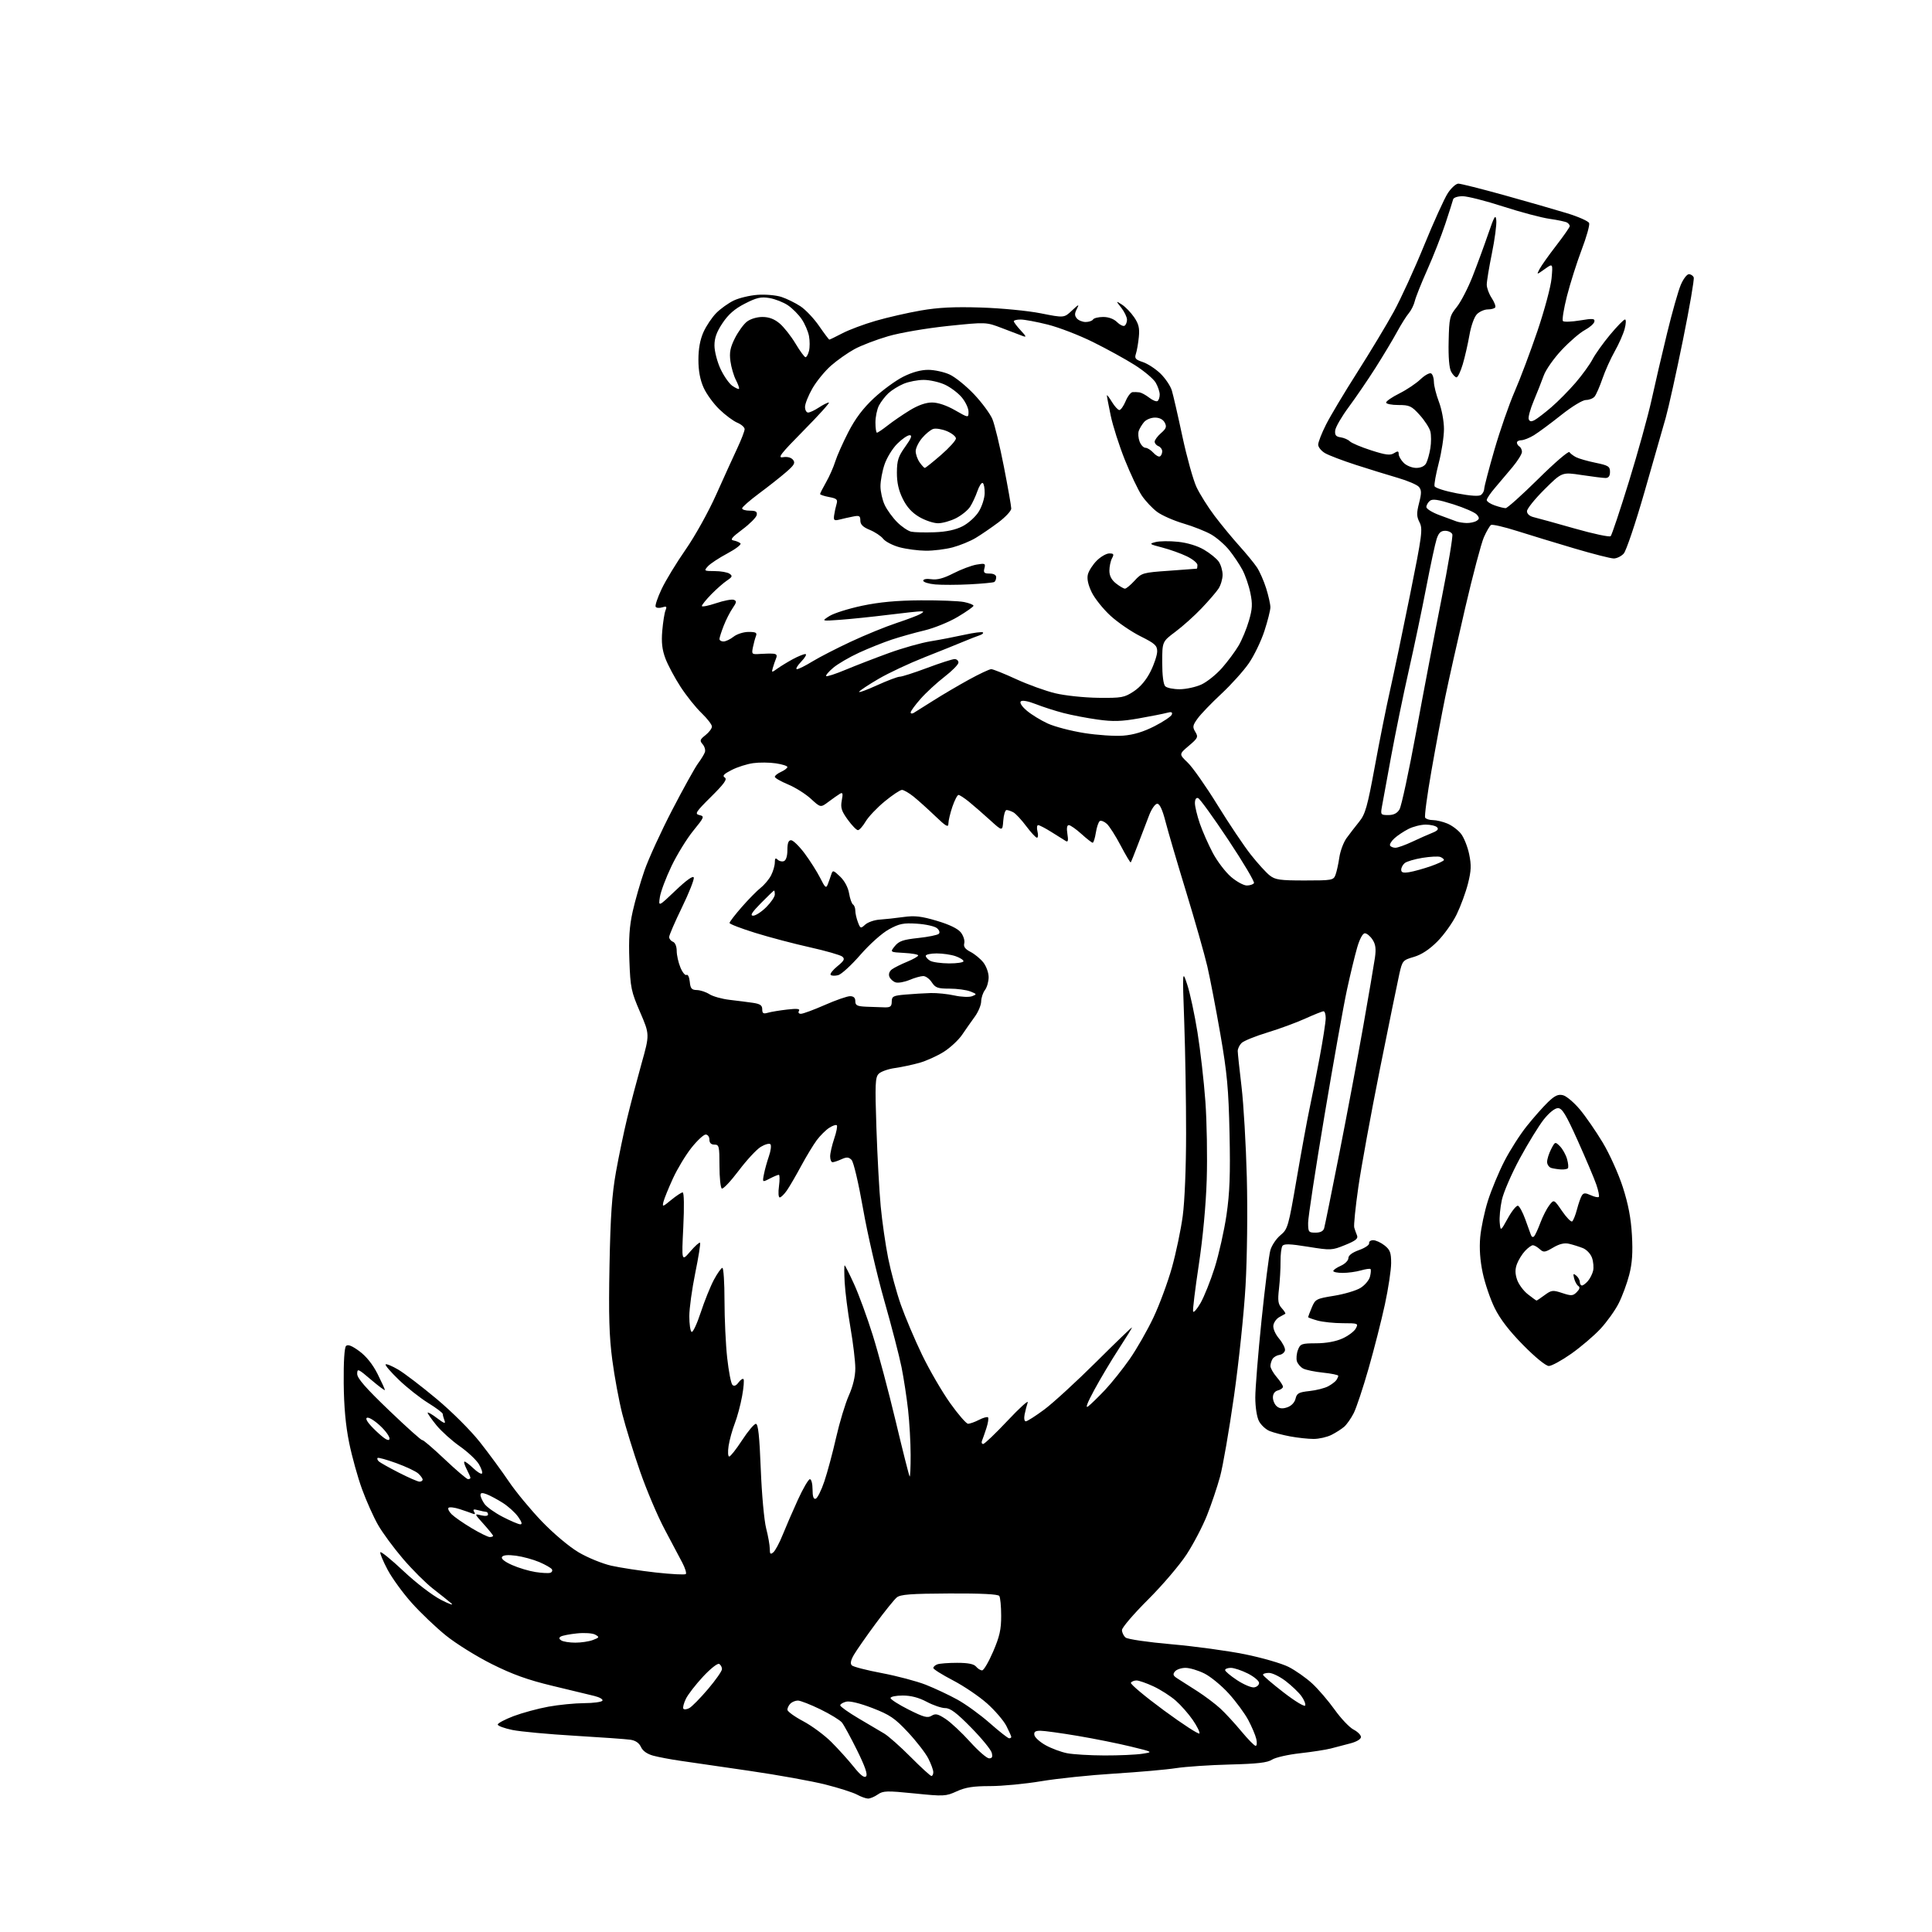 <?xml version="1.0" encoding="UTF-8" standalone="no"?>
<svg 
  version="1.1" 
  xmlns="http://www.w3.org/2000/svg" 
  xmlns:xlink="http://www.w3.org/1999/xlink" 
  xmlns:svg="http://www.w3.org/2000/svg"
  xmlns:rdf="http://www.w3.org/1999/02/22-rdf-syntax-ns#"
  xmlns:cc="http://creativecommons.org/ns#"
  xmlns:dc="http://purl.org/dc/elements/1.1/"
  viewBox="0 0 768 768"
  width="768"
  height="768"
>
<style>svg {background-color: white; }</style>"
<path stroke="none" fill="black" fill-rule="evenodd" d="M345.03,714.96C344.19,714.94 342.22,714.23 340.66,713.38C339.09,712.53 333.47,710.73 328.16,709.39C322.84,708.04 309.27,705.59 298.00,703.95C286.73,702.31 274.35,700.51 270.50,699.95C266.65,699.40 261.79,698.48 259.71,697.92C257.26,697.26 255.52,696.04 254.80,694.47C254.07,692.86 252.64,691.88 250.60,691.57C248.89,691.32 238.95,690.61 228.50,689.99C218.05,689.38 206.89,688.34 203.69,687.69C200.50,687.03 197.87,686.07 197.86,685.54C197.85,685.01 200.69,683.50 204.17,682.18C207.65,680.87 213.88,679.18 218.00,678.43C222.12,677.68 228.51,677.05 232.19,677.03C235.87,677.02 239.15,676.57 239.47,676.05C239.80,675.52 238.36,674.68 236.28,674.17C234.20,673.66 226.65,671.84 219.50,670.12C209.78,667.78 203.72,665.60 195.50,661.49C189.45,658.47 181.26,653.37 177.29,650.16C173.32,646.96 167.22,641.15 163.72,637.24C160.22,633.34 155.90,627.41 154.11,624.05C152.32,620.69 151.00,617.54 151.18,617.05C151.35,616.56 155.49,619.91 160.38,624.51C165.47,629.30 171.86,634.19 175.38,636.00C178.74,637.73 180.54,638.32 179.36,637.32C178.19,636.32 174.91,633.70 172.07,631.50C169.24,629.30 163.90,623.97 160.21,619.66C156.52,615.35 152.04,609.28 150.27,606.16C148.49,603.05 145.63,596.67 143.93,592.00C142.22,587.33 139.91,579.00 138.79,573.50C137.40,566.66 136.72,559.17 136.63,549.80C136.55,541.38 136.91,535.70 137.55,535.05C138.29,534.31 139.88,534.94 142.85,537.12C145.58,539.13 148.15,542.33 150.05,546.09C151.67,549.31 153.00,552.22 153.00,552.55C153.00,552.88 150.53,551.04 147.50,548.46C142.36,544.07 142.00,543.91 141.99,546.13C141.98,547.87 145.38,551.76 154.71,560.70C161.71,567.41 167.63,572.71 167.86,572.47C168.09,572.24 172.07,575.64 176.71,580.03C181.34,584.41 185.55,588.00 186.07,588.00C186.58,588.00 187.00,587.75 187.00,587.45C187.00,587.15 186.31,585.57 185.47,583.95C184.64,582.33 184.27,581.00 184.67,581.00C185.07,581.00 186.65,582.20 188.18,583.68C189.72,585.15 191.25,586.08 191.59,585.75C191.92,585.41 191.38,583.75 190.38,582.06C189.37,580.36 185.97,577.17 182.81,574.95C179.65,572.73 175.48,568.98 173.53,566.61C171.59,564.23 170.00,561.98 170.00,561.60C170.00,561.21 171.66,562.16 173.69,563.70C176.59,565.90 177.24,566.11 176.69,564.67C176.31,563.66 176.00,562.49 176.00,562.06C176.00,561.63 173.39,559.67 170.20,557.70C167.01,555.73 161.77,551.60 158.57,548.52C155.36,545.44 152.99,542.68 153.29,542.37C153.60,542.07 155.83,542.99 158.27,544.42C160.70,545.84 167.56,551.08 173.52,556.06C179.71,561.24 187.11,568.62 190.81,573.31C194.36,577.81 199.53,584.85 202.29,588.94C205.05,593.03 210.94,600.15 215.38,604.77C220.01,609.60 226.22,614.82 229.97,617.05C233.56,619.18 239.43,621.58 243.00,622.39C246.57,623.19 254.56,624.41 260.74,625.10C266.93,625.78 272.27,626.06 272.62,625.71C272.97,625.37 272.36,623.38 271.28,621.29C270.19,619.21 267.03,613.23 264.24,608.00C261.45,602.77 257.05,592.42 254.47,585.00C251.88,577.58 248.69,567.26 247.37,562.07C246.05,556.88 244.26,547.21 243.39,540.57C242.15,531.19 241.91,522.83 242.29,503.00C242.67,483.31 243.26,474.86 244.85,465.91C245.99,459.54 248.01,449.86 249.33,444.41C250.65,438.96 253.21,429.26 255.00,422.85C258.27,411.21 258.27,411.21 254.45,402.35C250.90,394.14 250.59,392.66 250.19,381.84C249.87,373.12 250.20,368.20 251.50,362.34C252.46,358.03 254.57,350.68 256.20,346.00C257.83,341.32 262.78,330.52 267.20,322.00C271.62,313.48 276.24,305.15 277.46,303.50C278.69,301.85 279.93,299.82 280.21,299.00C280.50,298.18 280.10,296.76 279.32,295.86C278.07,294.42 278.20,293.99 280.45,292.22C281.85,291.12 283.00,289.58 283.00,288.81C283.00,288.04 281.14,285.63 278.87,283.45C276.60,281.28 272.84,276.57 270.52,273.00C268.20,269.43 265.49,264.36 264.51,261.75C263.20,258.24 262.87,255.35 263.26,250.75C263.56,247.31 264.13,243.66 264.55,242.63C265.18,241.08 264.96,240.88 263.24,241.43C262.10,241.79 260.92,241.69 260.63,241.20C260.33,240.72 261.40,237.54 263.01,234.14C264.62,230.73 268.92,223.68 272.55,218.46C276.23,213.18 281.59,203.55 284.64,196.74C287.65,190.01 291.44,181.68 293.06,178.23C294.68,174.78 296.00,171.35 296.00,170.60C296.00,169.85 294.71,168.71 293.13,168.05C291.55,167.40 288.35,165.03 286.01,162.77C283.66,160.52 280.82,156.62 279.69,154.09C278.30,150.98 277.63,147.41 277.63,143.00C277.63,138.63 278.30,135.02 279.65,131.99C280.77,129.51 283.07,126.09 284.77,124.39C286.47,122.69 289.58,120.47 291.68,119.46C293.78,118.45 298.04,117.43 301.14,117.20C304.25,116.97 308.52,117.35 310.64,118.04C312.76,118.74 316.16,120.41 318.19,121.75C320.23,123.09 323.56,126.62 325.61,129.60C327.66,132.57 329.49,135.00 329.68,135.00C329.88,135.00 332.19,133.87 334.83,132.50C337.46,131.12 343.43,128.88 348.10,127.53C352.77,126.18 360.84,124.33 366.04,123.43C373.03,122.22 379.28,121.91 390.00,122.25C398.06,122.51 408.60,123.53 413.74,124.55C422.99,126.39 422.99,126.39 426.12,123.44C428.87,120.87 429.11,120.79 428.06,122.81C427.13,124.61 427.13,125.45 428.05,126.56C428.71,127.35 430.29,128.00 431.56,128.00C432.84,128.00 434.16,127.55 434.50,127.00C434.84,126.45 436.67,126.00 438.56,126.00C440.69,126.00 442.78,126.78 444.04,128.04C445.16,129.16 446.51,129.80 447.04,129.48C447.57,129.15 448.00,128.07 448.00,127.08C448.00,126.08 446.99,123.97 445.76,122.38C443.51,119.50 443.51,119.50 446.01,121.10C447.38,121.98 449.55,124.23 450.83,126.10C452.66,128.78 453.06,130.45 452.70,134.00C452.46,136.47 451.93,139.46 451.54,140.64C450.93,142.46 451.36,142.96 454.30,143.93C456.21,144.57 459.36,146.62 461.30,148.50C463.23,150.38 465.27,153.40 465.82,155.21C466.37,157.02 468.26,165.25 470.02,173.50C471.79,181.75 474.31,190.80 475.62,193.61C476.94,196.42 480.19,201.59 482.85,205.11C485.51,208.62 489.92,213.97 492.65,217.00C495.38,220.03 498.52,223.85 499.63,225.50C500.73,227.15 502.39,230.91 503.32,233.86C504.24,236.82 505.00,240.21 505.00,241.40C505.00,242.59 503.92,246.85 502.61,250.87C501.30,254.88 498.52,260.64 496.43,263.66C494.35,266.68 489.42,272.16 485.48,275.83C481.54,279.50 477.31,283.90 476.07,285.62C474.09,288.36 473.98,289.00 475.16,290.94C476.39,292.97 476.19,293.41 472.57,296.47C468.64,299.80 468.64,299.80 472.14,303.15C474.07,304.99 479.39,312.57 483.97,320.00C488.55,327.43 494.51,336.31 497.22,339.74C499.93,343.17 503.30,346.88 504.71,347.99C506.94,349.74 508.76,350.00 518.66,350.00C529.56,350.00 530.09,349.90 530.89,347.75C531.35,346.51 532.04,343.40 532.41,340.82C532.79,338.25 534.09,334.79 535.30,333.13C536.51,331.47 538.76,328.54 540.31,326.63C542.74,323.63 543.57,320.67 546.51,304.69C548.37,294.53 551.10,280.88 552.58,274.36C554.05,267.84 557.62,250.80 560.50,236.50C565.31,212.64 565.62,210.27 564.30,207.66C563.10,205.30 563.07,204.02 564.10,199.98C565.11,196.05 565.10,194.82 564.06,193.57C563.35,192.71 559.56,191.09 555.63,189.95C551.71,188.81 544.23,186.50 539.00,184.81C533.77,183.12 528.26,181.02 526.75,180.15C525.24,179.28 524.00,177.75 524.00,176.76C524.00,175.76 525.40,172.17 527.12,168.77C528.83,165.38 534.42,156.02 539.55,147.98C544.67,139.93 551.19,129.11 554.03,123.93C556.87,118.74 562.32,106.85 566.13,97.50C569.95,88.15 574.19,78.81 575.55,76.75C576.91,74.69 578.79,73.00 579.72,73.00C580.65,73.00 588.86,75.07 597.96,77.59C607.05,80.12 618.25,83.34 622.84,84.74C627.42,86.14 631.41,87.91 631.71,88.68C632.00,89.44 630.66,94.21 628.73,99.28C626.81,104.35 624.18,112.64 622.89,117.70C621.61,122.75 620.89,127.23 621.30,127.63C621.71,128.04 624.75,127.93 628.06,127.38C633.17,126.53 634.03,126.60 633.79,127.86C633.63,128.67 631.92,130.17 630.00,131.20C628.08,132.22 623.95,135.77 620.83,139.09C617.70,142.40 614.47,147.00 613.65,149.30C612.82,151.61 611.02,156.16 609.66,159.40C608.30,162.65 607.41,165.91 607.69,166.64C608.06,167.60 608.71,167.69 610.05,166.97C611.06,166.43 614.06,164.13 616.70,161.86C619.34,159.59 623.67,155.21 626.33,152.12C628.98,149.03 632.01,144.84 633.06,142.82C634.11,140.80 637.24,136.41 640.02,133.07C642.80,129.73 645.47,127.00 645.96,127.00C646.44,127.00 646.38,128.68 645.82,130.75C645.27,132.81 643.49,136.82 641.88,139.66C640.27,142.50 638.06,147.41 636.98,150.56C635.90,153.71 634.50,156.89 633.88,157.64C633.26,158.39 631.71,159.00 630.44,159.00C629.12,159.00 624.88,161.58 620.55,165.02C616.38,168.34 611.52,171.93 609.74,173.02C607.96,174.10 605.71,174.99 604.75,175.00C603.79,175.00 603.00,175.42 603.00,175.94C603.00,176.46 603.45,177.16 604.00,177.50C604.55,177.84 605.00,178.80 605.00,179.64C605.00,180.48 603.31,183.19 601.25,185.67C599.19,188.15 596.04,191.88 594.25,193.96C592.46,196.04 591.00,198.21 591.00,198.77C591.00,199.34 592.42,200.30 594.15,200.90C595.88,201.51 597.84,202.00 598.51,202.00C599.18,202.00 605.01,196.77 611.48,190.38C617.94,183.98 623.52,179.19 623.86,179.73C624.21,180.26 625.40,181.17 626.50,181.74C627.60,182.31 631.09,183.31 634.25,183.96C639.35,185.01 640.00,185.42 640.00,187.57C640.00,189.22 639.43,190.00 638.25,190.01C637.29,190.01 632.99,189.48 628.71,188.83C620.91,187.64 620.91,187.64 613.96,194.54C610.13,198.34 607.00,202.24 607.00,203.20C607.00,204.30 608.04,205.21 609.75,205.61C611.26,205.97 618.57,207.99 625.98,210.10C633.39,212.21 639.82,213.58 640.27,213.13C640.72,212.68 643.98,202.91 647.53,191.41C651.08,179.91 655.12,165.32 656.51,159.00C657.89,152.68 660.67,140.75 662.68,132.50C664.68,124.25 667.14,115.59 668.13,113.25C669.12,110.91 670.57,109.00 671.36,109.00C672.14,109.00 673.01,109.58 673.28,110.29C673.55,111.00 671.64,122.14 669.02,135.04C666.41,147.94 663.32,161.88 662.17,166.00C661.01,170.12 657.17,183.53 653.64,195.80C650.12,208.06 646.43,218.97 645.46,220.05C644.49,221.12 642.70,222.00 641.50,222.00C640.29,222.00 633.27,220.21 625.90,218.03C618.53,215.85 608.26,212.72 603.08,211.08C597.90,209.44 593.23,208.36 592.71,208.68C592.20,209.00 590.92,211.19 589.87,213.55C588.83,215.91 585.48,228.57 582.43,241.67C579.38,254.78 575.82,270.68 574.52,277.00C573.22,283.32 570.75,296.50 569.04,306.28C567.32,316.06 566.19,324.49 566.52,325.03C566.85,325.56 568.23,326.00 569.59,326.00C570.95,326.00 573.55,326.62 575.36,327.38C577.18,328.14 579.61,329.96 580.77,331.44C581.93,332.91 583.39,336.56 584.01,339.53C584.92,343.94 584.84,346.11 583.55,351.22C582.68,354.67 580.65,360.20 579.04,363.51C577.43,366.82 573.96,371.67 571.34,374.29C568.17,377.46 565.04,379.51 562.03,380.39C557.64,381.67 557.46,381.88 556.27,387.10C555.60,390.07 552.12,407.12 548.53,425.00C544.95,442.88 541.09,464.01 539.95,471.97C538.81,479.93 538.08,487.13 538.33,487.97C538.57,488.81 539.07,490.23 539.44,491.11C539.96,492.36 538.89,493.22 534.71,494.91C529.45,497.05 529.07,497.07 519.94,495.60C512.67,494.43 510.39,494.36 509.77,495.29C509.34,495.96 509.00,498.75 509.03,501.50C509.06,504.25 508.78,509.10 508.42,512.28C507.86,517.05 508.06,518.41 509.53,520.04C510.52,521.12 511.14,522.12 510.91,522.26C510.68,522.39 509.60,523.00 508.50,523.60C507.40,524.21 506.36,525.68 506.18,526.87C505.99,528.12 506.96,530.36 508.48,532.15C509.92,533.87 510.96,535.95 510.80,536.79C510.63,537.63 509.65,538.44 508.60,538.59C507.56,538.74 506.32,539.46 505.87,540.18C505.41,540.91 505.02,542.17 505.02,543.00C505.01,543.83 506.13,545.81 507.50,547.41C508.88,549.00 510.00,550.73 510.00,551.25C510.00,551.77 509.10,552.42 508.00,552.71C506.74,553.04 506.00,554.07 506.00,555.49C506.00,556.74 506.70,558.34 507.56,559.05C508.67,559.97 509.89,560.07 511.77,559.41C513.36,558.85 514.65,557.49 515.00,555.99C515.50,553.85 516.28,553.42 520.54,552.96C523.27,552.67 526.62,551.81 528.00,551.06C529.38,550.31 530.83,549.21 531.23,548.60C531.64,548.00 531.98,547.23 531.98,546.89C531.99,546.56 529.28,546.00 525.95,545.65C522.63,545.31 519.06,544.57 518.02,544.01C516.98,543.46 515.87,542.16 515.54,541.13C515.22,540.11 515.40,538.08 515.95,536.63C516.88,534.18 517.38,534.00 523.23,533.98C527.21,533.96 531.02,533.26 533.67,532.06C535.96,531.02 538.34,529.23 538.95,528.09C540.03,526.07 539.85,526.00 533.79,525.99C530.33,525.99 525.81,525.52 523.75,524.95C521.69,524.37 520.00,523.76 520.00,523.58C520.00,523.39 520.65,521.68 521.45,519.77C522.84,516.44 523.22,516.24 530.26,515.10C534.30,514.45 539.03,513.05 540.78,511.99C542.52,510.93 544.24,508.90 544.59,507.48C544.95,506.07 545.04,504.71 544.80,504.47C544.56,504.23 542.83,504.48 540.94,505.02C539.06,505.56 535.82,506.00 533.76,506.00C531.69,506.00 530.00,505.66 530.00,505.24C530.00,504.83 531.35,503.89 533.00,503.16C534.65,502.43 536.00,501.07 536.00,500.14C536.00,499.04 537.51,497.90 540.25,496.92C542.59,496.09 544.39,494.87 544.25,494.20C544.11,493.54 544.84,493.00 545.87,493.00C546.89,493.00 548.92,493.93 550.37,495.07C552.58,496.81 553.00,497.94 553.00,502.09C553.00,504.81 551.88,512.22 550.51,518.56C549.14,524.90 546.22,536.38 544.01,544.07C541.81,551.76 539.16,559.73 538.11,561.78C537.07,563.82 535.38,566.23 534.36,567.13C533.34,568.03 531.06,569.49 529.30,570.38C527.54,571.27 524.34,572.00 522.19,572.00C520.03,572.00 515.85,571.55 512.89,571.00C509.92,570.45 506.24,569.48 504.70,568.86C503.16,568.23 501.25,566.45 500.45,564.91C499.61,563.29 499.00,559.32 499.00,555.51C499.00,551.89 500.12,538.03 501.49,524.71C502.86,511.40 504.44,498.93 504.98,497.00C505.53,495.07 507.34,492.38 509.01,491.00C511.91,488.60 512.16,487.72 515.46,468.50C517.35,457.50 519.62,445.12 520.50,441.00C521.39,436.88 523.21,427.65 524.55,420.50C525.89,413.35 526.99,406.26 526.99,404.75C527.00,403.24 526.61,402.00 526.14,402.00C525.66,402.00 522.40,403.30 518.89,404.89C515.37,406.49 508.57,408.99 503.77,410.45C498.96,411.91 494.35,413.79 493.52,414.63C492.68,415.46 492.01,416.90 492.02,417.82C492.03,418.74 492.71,425.12 493.53,432.00C494.35,438.88 495.29,455.07 495.63,468.00C495.98,481.41 495.76,499.88 495.13,511.00C494.52,521.73 492.45,541.52 490.53,555.00C488.61,568.48 486.12,582.88 484.99,587.00C483.86,591.12 481.53,598.04 479.81,602.36C478.09,606.69 474.45,613.67 471.72,617.86C468.99,622.06 462.09,630.16 456.38,635.85C450.67,641.54 446.00,646.99 446.00,647.97C446.00,648.95 446.65,650.29 447.44,650.95C448.25,651.62 456.29,652.80 465.69,653.62C474.93,654.43 488.06,656.22 494.88,657.60C501.70,658.98 509.50,661.24 512.23,662.62C514.95,664.00 519.17,666.96 521.60,669.20C524.03,671.44 528.06,676.14 530.56,679.64C533.06,683.14 536.43,686.69 538.05,687.53C539.67,688.37 541.00,689.70 541.00,690.49C541.00,691.34 539.26,692.38 536.75,693.03C534.41,693.64 530.92,694.55 529.00,695.06C527.08,695.56 521.57,696.41 516.77,696.95C511.98,697.48 506.97,698.63 505.65,699.49C503.84,700.68 499.79,701.15 488.88,701.42C480.97,701.62 471.35,702.27 467.50,702.86C463.65,703.46 452.62,704.43 443.00,705.03C433.38,705.62 420.28,706.99 413.89,708.06C407.50,709.13 398.37,710.00 393.58,710.00C386.91,710.00 383.83,710.48 380.32,712.08C375.96,714.07 375.21,714.11 363.52,712.92C352.49,711.81 351.06,711.85 348.92,713.34C347.62,714.25 345.87,714.98 345.03,714.96zM344.27,706.13C344.99,705.41 343.89,702.22 340.71,695.79C338.18,690.68 335.47,685.70 334.68,684.73C333.89,683.76 330.03,681.40 326.10,679.48C322.17,677.57 318.15,676.00 317.17,676.00C316.20,676.00 314.86,676.54 314.20,677.20C313.54,677.86 313.00,678.96 313.00,679.64C313.00,680.32 315.81,682.37 319.25,684.19C322.69,686.01 327.75,689.75 330.50,692.50C333.25,695.25 337.24,699.67 339.37,702.33C342.04,705.67 343.56,706.84 344.27,706.13zM370.25,705.98C370.66,705.99 371.00,705.31 371.00,704.46C371.00,703.61 370.10,701.15 369.00,698.99C367.89,696.83 364.26,692.15 360.92,688.58C355.70,682.99 353.73,681.66 346.78,678.97C341.78,677.05 337.80,676.08 336.35,676.45C335.06,676.77 334.00,677.43 334.00,677.90C334.00,678.38 337.26,680.70 341.25,683.06C345.24,685.41 349.85,688.14 351.50,689.12C353.15,690.10 357.88,694.29 362.00,698.43C366.12,702.58 369.84,705.97 370.25,705.98zM393.16,698.97C394.38,698.99 394.66,698.42 394.23,696.75C393.91,695.51 390.23,691.01 386.04,686.75C380.33,680.92 377.78,679.00 375.77,679.00C374.31,679.00 370.99,677.88 368.40,676.50C365.25,674.82 362.11,674.00 358.85,674.00C356.18,674.00 354.00,674.44 354.00,674.99C354.00,675.53 357.24,677.61 361.20,679.60C367.21,682.62 368.72,683.03 370.30,682.05C371.87,681.07 372.84,681.29 375.93,683.34C377.99,684.70 382.33,688.76 385.59,692.37C388.84,695.98 392.25,698.95 393.16,698.97zM439.00,697.82C444.77,697.84 451.52,697.54 454.00,697.16C458.50,696.47 458.50,696.47 449.50,694.28C444.55,693.07 435.05,691.16 428.39,690.04C421.73,688.92 415.06,688.00 413.57,688.00C411.53,688.00 410.94,688.43 411.19,689.74C411.37,690.69 413.40,692.51 415.70,693.78C418.00,695.05 421.82,696.47 424.19,696.93C426.56,697.40 433.23,697.80 439.00,697.82zM499.14,694.00C499.63,694.00 499.75,692.76 499.39,691.25C499.04,689.74 497.60,686.36 496.21,683.74C494.81,681.12 491.33,676.39 488.47,673.23C485.62,670.08 481.25,666.48 478.78,665.25C476.31,664.01 472.92,663.00 471.26,663.00C469.60,663.00 467.71,663.64 467.06,664.43C466.10,665.58 466.32,666.15 468.18,667.31C469.46,668.11 472.98,670.35 476.00,672.30C479.02,674.25 483.12,677.34 485.11,679.17C487.10,681.00 490.86,685.09 493.48,688.25C496.10,691.41 498.65,694.00 499.14,694.00zM401.15,691.00C401.62,691.00 402.00,690.76 402.00,690.46C402.00,690.16 401.12,688.19 400.04,686.07C398.96,683.96 395.50,679.93 392.36,677.13C389.21,674.33 383.12,670.21 378.82,667.97C374.52,665.73 371.00,663.52 371.00,663.06C371.00,662.59 371.71,661.94 372.58,661.61C373.45,661.27 377.00,661.00 380.46,661.00C384.84,661.00 387.13,661.46 388.00,662.50C388.68,663.33 389.77,664.00 390.41,664.00C391.05,664.00 393.02,660.64 394.79,656.53C397.36,650.55 398.00,647.73 397.98,642.28C397.98,638.55 397.64,635.01 397.23,634.42C396.75,633.71 390.04,633.37 377.39,633.43C362.03,633.50 357.93,633.81 356.48,635.01C355.48,635.83 351.68,640.55 348.02,645.50C344.37,650.45 340.53,655.96 339.48,657.74C338.18,659.95 337.91,661.31 338.61,662.01C339.17,662.57 344.55,663.96 350.57,665.09C356.58,666.23 364.43,668.31 368.00,669.71C371.57,671.12 377.25,673.78 380.61,675.64C383.97,677.50 389.78,681.71 393.51,685.01C397.24,688.30 400.68,691.00 401.15,691.00zM476.81,689.07C476.99,688.52 475.79,686.10 474.13,683.69C472.47,681.28 469.43,677.83 467.37,676.02C465.32,674.22 461.35,671.68 458.57,670.38C455.78,669.08 452.74,668.02 451.81,668.01C450.88,668.00 449.86,668.41 449.55,668.92C449.24,669.43 455.17,674.39 462.73,679.95C470.29,685.51 476.63,689.61 476.81,689.07zM274.00,679.00C275.03,678.45 278.38,675.04 281.44,671.44C284.50,667.84 287.00,664.26 287.00,663.50C287.00,662.74 286.51,661.81 285.90,661.44C285.28,661.06 282.47,663.27 279.48,666.48C276.55,669.63 273.47,673.60 272.65,675.31C271.82,677.02 271.36,678.78 271.63,679.21C271.90,679.65 272.97,679.55 274.00,679.00zM518.85,677.95C519.06,677.31 518.35,675.60 517.27,674.15C516.20,672.69 513.41,670.04 511.08,668.25C508.75,666.46 505.75,665.00 504.42,665.00C503.09,665.00 502.03,665.34 502.06,665.75C502.09,666.16 505.80,669.34 510.29,672.80C514.89,676.35 518.63,678.60 518.85,677.95zM498.50,670.76C499.60,670.62 500.50,669.83 500.50,669.00C500.50,668.17 498.49,666.49 496.04,665.25C493.58,664.01 490.55,663.00 489.29,663.00C488.03,663.00 487.00,663.40 487.00,663.88C487.00,664.37 489.14,666.17 491.75,667.89C494.36,669.61 497.40,670.90 498.50,670.76zM228.68,652.98C230.99,652.99 234.14,652.52 235.68,651.93C238.29,650.94 238.36,650.78 236.61,649.80C235.56,649.21 232.39,648.99 229.39,649.30C226.45,649.60 223.54,650.17 222.92,650.55C222.11,651.05 222.17,651.50 223.14,652.11C223.89,652.58 226.38,652.98 228.68,652.98zM218.74,625.21C219.43,624.98 219.72,624.35 219.38,623.81C219.05,623.27 216.80,621.99 214.39,620.95C211.97,619.92 207.80,618.78 205.12,618.42C201.92,618.00 200.02,618.16 199.55,618.91C199.12,619.62 200.61,620.82 203.55,622.12C206.13,623.27 210.32,624.52 212.87,624.91C215.42,625.31 218.06,625.44 218.74,625.21zM307.40,617.08C308.17,616.44 309.83,613.35 311.09,610.21C312.35,607.07 315.07,600.79 317.14,596.25C319.21,591.71 321.38,588.00 321.95,588.00C322.53,588.00 323.00,589.84 323.00,592.08C323.00,594.89 323.39,596.04 324.25,595.77C324.94,595.55 326.49,592.45 327.69,588.88C328.90,585.30 331.01,577.46 332.37,571.44C333.74,565.42 336.01,557.90 337.43,554.72C339.08,551.01 340.00,547.15 340.00,543.92C340.00,541.16 339.13,533.86 338.06,527.70C337.00,521.54 335.97,513.46 335.77,509.75C335.57,506.04 335.56,503.00 335.76,503.00C335.95,503.00 337.64,506.36 339.51,510.46C341.39,514.57 344.72,523.68 346.92,530.71C349.13,537.75 353.24,553.17 356.06,565.00C358.88,576.83 361.37,586.69 361.60,586.92C361.82,587.15 362.00,583.32 361.99,578.42C361.99,573.51 361.53,565.45 360.98,560.50C360.43,555.55 359.26,547.90 358.38,543.50C357.50,539.10 354.41,527.17 351.51,517.00C348.61,506.82 344.81,490.40 343.08,480.50C341.26,470.16 339.31,461.89 338.50,461.07C337.35,459.92 336.57,459.88 334.49,460.82C333.07,461.47 331.48,462.00 330.95,462.00C330.43,462.00 330.00,460.96 330.00,459.68C330.00,458.40 330.73,455.23 331.61,452.62C332.50,450.02 332.96,447.63 332.64,447.31C332.32,446.99 330.95,447.46 329.60,448.34C328.24,449.23 326.03,451.43 324.68,453.23C323.34,455.03 320.54,459.65 318.46,463.50C316.39,467.35 313.83,471.74 312.78,473.25C311.73,474.76 310.45,476.00 309.95,476.00C309.44,476.00 309.31,474.00 309.66,471.50C309.99,469.02 309.96,467.00 309.59,467.00C309.21,467.00 307.58,467.68 305.97,468.51C303.04,470.03 303.04,470.03 303.68,466.76C304.02,464.97 304.92,461.73 305.67,459.57C306.42,457.41 306.68,455.28 306.24,454.84C305.81,454.41 304.08,454.88 302.41,455.90C300.74,456.92 296.78,461.19 293.62,465.39C290.45,469.59 287.44,472.77 286.93,472.46C286.42,472.14 286.00,468.08 286.00,463.44C286.00,455.67 285.84,455.00 284.00,455.00C282.67,455.00 282.00,454.33 282.00,453.00C282.00,451.90 281.34,451.00 280.52,451.00C279.71,451.00 277.17,453.36 274.87,456.25C272.57,459.14 269.24,464.65 267.48,468.50C265.72,472.35 264.03,476.51 263.73,477.74C263.22,479.86 263.40,479.81 266.82,476.99C268.82,475.35 270.87,474.00 271.37,474.00C271.92,474.00 272.02,479.58 271.62,487.75C270.94,501.50 270.94,501.50 274.38,497.50C276.27,495.30 278.02,493.73 278.28,494.00C278.53,494.27 277.68,499.68 276.38,506.00C275.09,512.33 274.02,520.06 274.01,523.19C274.01,526.32 274.41,529.14 274.92,529.45C275.42,529.76 277.05,526.30 278.54,521.76C280.03,517.22 282.39,511.36 283.78,508.75C285.18,506.14 286.70,504.00 287.16,504.00C287.62,504.00 288.00,509.87 288.00,517.04C288.00,524.21 288.48,534.45 289.07,539.79C289.66,545.13 290.59,549.95 291.14,550.50C291.80,551.17 292.61,550.86 293.56,549.57C294.34,548.51 295.24,547.90 295.55,548.22C295.87,548.53 295.62,551.60 294.99,555.03C294.37,558.47 293.06,563.35 292.07,565.89C291.09,568.42 289.99,572.41 289.63,574.75C289.27,577.09 289.38,579.00 289.87,579.00C290.36,579.00 292.67,576.08 295.00,572.50C297.33,568.92 299.79,566.00 300.47,566.00C301.38,566.00 301.90,570.77 302.42,584.04C302.81,594.02 303.77,604.55 304.57,607.59C305.35,610.62 306.00,614.26 306.00,615.67C306.00,617.76 306.26,618.03 307.40,617.08zM194.69,611.00C195.41,611.00 196.00,610.78 196.00,610.50C196.00,610.23 194.31,608.13 192.25,605.84C188.51,601.68 188.51,601.67 191.25,602.36C192.90,602.76 194.00,602.63 194.00,602.02C194.00,601.46 193.66,600.99 193.25,600.99C192.84,600.98 191.42,600.68 190.09,600.33C188.28,599.84 187.88,600.00 188.48,600.97C189.02,601.85 188.83,602.08 187.89,601.69C187.13,601.38 184.81,600.58 182.74,599.90C180.68,599.23 178.68,598.99 178.30,599.37C177.92,599.75 178.49,600.92 179.56,601.97C180.62,603.02 184.17,605.49 187.44,607.44C190.71,609.40 193.97,611.00 194.69,611.00zM206.82,605.95C207.71,605.98 207.43,605.01 205.96,602.94C204.76,601.26 202.01,598.77 199.84,597.40C197.68,596.03 194.80,594.49 193.45,593.98C191.66,593.30 191.00,593.39 191.00,594.30C191.00,594.99 191.71,596.56 192.57,597.80C193.43,599.03 196.70,601.36 199.82,602.97C202.94,604.58 206.09,605.93 206.82,605.95zM166.75,588.98C167.44,588.99 168.00,588.62 168.00,588.15C168.00,587.69 167.21,586.60 166.25,585.73C165.29,584.86 161.37,583.01 157.54,581.62C153.71,580.23 150.36,579.30 150.10,579.56C149.84,579.82 150.05,580.43 150.57,580.92C151.08,581.40 154.65,583.41 158.50,585.38C162.35,587.35 166.06,588.97 166.75,588.98zM390.83,574.00C391.38,574.00 395.73,569.84 400.52,564.75C405.30,559.66 408.91,556.40 408.53,557.50C408.16,558.60 407.61,560.74 407.30,562.25C406.99,563.82 407.19,565.00 407.78,565.00C408.34,565.00 411.66,562.88 415.15,560.29C418.64,557.69 427.91,549.19 435.75,541.40C443.59,533.60 450.00,527.42 450.00,527.66C450.00,527.91 447.60,531.79 444.67,536.30C441.73,540.81 437.39,548.10 435.01,552.50C432.13,557.81 431.32,560.01 432.59,559.03C433.64,558.22 436.64,555.30 439.26,552.53C441.87,549.76 446.29,544.23 449.08,540.23C451.86,536.24 456.11,528.81 458.51,523.73C460.91,518.66 464.21,509.73 465.85,503.90C467.48,498.07 469.42,488.85 470.15,483.40C470.93,477.59 471.49,464.00 471.49,450.50C471.50,437.85 471.17,418.05 470.76,406.50C470.01,385.50 470.01,385.50 471.98,391.50C473.06,394.80 474.88,403.29 476.02,410.37C477.16,417.45 478.58,429.82 479.16,437.87C479.74,445.92 479.98,459.93 479.69,469.00C479.37,479.12 478.14,492.21 476.53,502.85C475.09,512.40 474.07,520.71 474.28,521.33C474.48,521.95 475.81,520.44 477.23,517.98C478.65,515.51 481.18,509.19 482.85,503.93C484.51,498.66 486.63,489.23 487.55,482.98C488.84,474.13 489.11,466.90 488.76,450.55C488.37,432.77 487.81,426.64 485.12,411.14C483.36,401.04 481.03,388.89 479.93,384.14C478.82,379.39 475.03,366.05 471.50,354.50C467.97,342.95 464.27,330.35 463.28,326.50C462.09,321.86 460.99,319.50 460.02,319.50C459.22,319.50 457.79,321.52 456.83,324.00C455.87,326.48 453.89,331.65 452.43,335.50C450.97,339.35 449.64,342.65 449.48,342.82C449.32,343.00 447.53,340.00 445.51,336.16C443.49,332.31 441.00,328.41 439.98,327.48C438.96,326.56 437.71,326.06 437.19,326.38C436.68,326.70 435.97,328.77 435.62,330.98C435.27,333.19 434.70,335.00 434.36,335.00C434.02,335.00 432.00,333.43 429.87,331.50C427.74,329.57 425.49,328.00 424.87,328.00C424.13,328.00 423.94,329.24 424.31,331.52C424.73,334.09 424.56,334.85 423.69,334.33C423.04,333.93 420.50,332.34 418.05,330.80C415.61,329.26 413.20,328.00 412.70,328.00C412.19,328.00 412.07,329.12 412.41,330.50C412.76,331.88 412.66,333.00 412.20,333.00C411.75,333.00 409.83,330.93 407.94,328.41C406.05,325.88 403.74,323.40 402.82,322.91C401.89,322.41 400.68,322.00 400.12,322.00C399.57,322.00 398.98,323.91 398.81,326.25C398.50,330.50 398.50,330.50 393.50,325.95C390.75,323.45 387.00,320.19 385.17,318.70C383.34,317.22 381.47,316.00 381.02,316.00C380.56,316.00 379.47,318.11 378.59,320.68C377.72,323.25 377.00,326.27 377.00,327.39C377.00,329.06 376.05,328.52 371.75,324.39C368.86,321.62 365.00,318.15 363.17,316.67C361.34,315.20 359.26,314.00 358.54,314.00C357.82,314.00 354.73,316.06 351.67,318.58C348.61,321.10 345.20,324.70 344.09,326.58C342.98,328.46 341.61,330.00 341.04,330.00C340.47,330.00 338.65,328.12 336.99,325.83C334.49,322.38 334.08,321.07 334.62,318.19C335.15,315.38 335.01,314.87 333.89,315.53C333.12,315.99 331.08,317.42 329.35,318.72C326.20,321.08 326.20,321.08 322.35,317.54C320.23,315.59 316.14,313.02 313.25,311.82C310.36,310.61 308.00,309.26 308.00,308.79C308.00,308.33 309.12,307.44 310.50,306.82C311.88,306.19 313.00,305.33 313.00,304.90C313.00,304.47 310.94,303.81 308.42,303.44C305.90,303.06 301.85,303.02 299.42,303.36C296.98,303.69 293.13,304.91 290.85,306.08C287.72,307.67 287.04,308.41 288.10,309.07C289.18,309.74 287.93,311.50 282.67,316.72C276.52,322.82 276.07,323.54 278.04,324.01C280.12,324.50 279.98,324.84 275.58,330.24C273.03,333.38 269.13,339.70 266.94,344.28C264.74,348.86 262.66,354.39 262.32,356.56C261.71,360.50 261.71,360.50 268.52,354.01C272.85,349.88 275.50,347.99 275.78,348.83C276.02,349.56 273.92,354.88 271.11,360.66C268.30,366.44 266.00,371.76 266.00,372.48C266.00,373.20 266.68,374.05 267.50,374.36C268.38,374.70 269.00,376.20 269.00,378.00C269.00,379.69 269.67,382.66 270.48,384.60C271.29,386.55 272.39,387.88 272.91,387.55C273.44,387.23 274.01,388.43 274.19,390.23C274.45,392.95 274.92,393.51 277.00,393.56C278.38,393.59 280.62,394.33 282.00,395.21C283.38,396.09 286.98,397.10 290.00,397.45C293.02,397.80 297.19,398.33 299.25,398.63C302.17,399.06 303.00,399.62 303.00,401.20C303.00,402.84 303.44,403.11 305.25,402.58C306.49,402.22 309.93,401.65 312.91,401.31C316.87,400.85 318.12,401.00 317.60,401.84C317.18,402.52 317.50,403.00 318.39,403.00C319.22,403.00 323.49,401.42 327.86,399.50C332.24,397.57 336.76,396.00 337.91,396.00C339.33,396.00 340.00,396.64 340.00,398.00C340.00,399.68 340.73,400.03 344.50,400.19C346.98,400.29 350.23,400.40 351.73,400.44C353.94,400.49 354.47,400.05 354.48,398.16C354.50,396.05 355.04,395.77 360.00,395.35C363.02,395.09 367.52,394.82 370.00,394.75C372.48,394.69 376.72,395.12 379.42,395.72C382.13,396.32 385.28,396.45 386.42,396.01C388.39,395.25 388.35,395.15 385.68,394.10C384.14,393.50 380.43,393.00 377.46,393.00C372.79,393.00 371.82,392.66 370.41,390.50C369.51,389.12 367.98,388.00 367.01,388.00C366.04,388.00 363.58,388.69 361.55,389.54C359.52,390.39 357.03,390.83 356.02,390.51C355.01,390.19 353.89,389.17 353.54,388.24C353.14,387.21 353.55,386.07 354.57,385.32C355.50,384.65 358.22,383.28 360.62,382.30C363.03,381.31 364.99,380.18 365.00,379.80C365.00,379.41 362.47,378.96 359.38,378.80C353.76,378.50 353.76,378.50 355.73,376.07C357.35,374.09 359.02,373.51 365.01,372.87C369.02,372.44 372.71,371.69 373.20,371.20C373.71,370.69 373.40,369.74 372.44,368.95C371.53,368.20 367.95,367.40 364.48,367.18C359.08,366.84 357.48,367.16 353.34,369.44C350.57,370.97 345.72,375.31 342.00,379.57C338.43,383.68 334.47,387.31 333.20,387.64C331.94,387.97 330.59,387.93 330.21,387.54C329.83,387.16 331.01,385.62 332.85,384.12C335.57,381.90 335.94,381.19 334.82,380.26C334.07,379.64 328.29,377.98 321.97,376.57C315.66,375.17 305.89,372.59 300.25,370.84C294.61,369.09 290.00,367.32 290.00,366.89C290.00,366.46 292.19,363.62 294.86,360.56C297.53,357.51 300.92,354.07 302.38,352.91C303.84,351.76 305.71,349.54 306.52,347.96C307.33,346.39 308.00,344.09 308.00,342.85C308.00,341.19 308.29,340.89 309.12,341.72C309.74,342.34 310.86,342.61 311.62,342.31C312.47,341.99 313.00,340.28 313.00,337.89C313.00,335.14 313.43,334.00 314.47,334.00C315.27,334.00 317.70,336.36 319.86,339.25C322.01,342.14 324.79,346.52 326.04,349.00C328.01,352.92 328.40,353.24 329.06,351.50C329.49,350.40 330.11,348.64 330.45,347.59C331.02,345.82 331.26,345.88 333.96,348.46C335.74,350.16 337.12,352.75 337.52,355.12C337.88,357.25 338.58,359.24 339.09,359.55C339.59,359.86 340.00,360.96 340.00,361.99C340.00,363.03 340.46,365.08 341.03,366.57C342.01,369.15 342.13,369.19 343.96,367.53C345.02,366.58 347.59,365.69 349.69,365.56C351.79,365.42 356.03,364.96 359.11,364.53C363.65,363.91 366.20,364.20 372.42,366.04C377.43,367.53 380.75,369.14 381.96,370.67C382.97,371.97 383.58,373.88 383.31,374.94C382.94,376.32 383.64,377.28 385.81,378.40C387.47,379.26 389.76,381.15 390.91,382.61C392.06,384.08 393.00,386.70 393.00,388.44C393.00,390.19 392.34,392.49 391.53,393.56C390.72,394.63 390.05,396.67 390.03,398.10C390.01,399.53 388.89,402.23 387.53,404.10C386.17,405.97 383.90,409.21 382.48,411.30C381.07,413.39 377.79,416.45 375.21,418.09C372.62,419.73 368.25,421.71 365.50,422.49C362.75,423.26 358.34,424.20 355.70,424.57C353.06,424.94 350.18,425.96 349.31,426.84C347.91,428.24 347.80,430.88 348.39,448.46C348.76,459.48 349.52,473.45 350.09,479.50C350.66,485.55 352.00,494.86 353.07,500.19C354.14,505.52 356.41,513.84 358.11,518.69C359.82,523.53 363.60,532.45 366.51,538.50C369.43,544.55 374.45,553.19 377.66,557.71C380.87,562.22 384.08,565.93 384.80,565.96C385.51,565.98 387.47,565.29 389.14,564.43C390.82,563.56 392.44,563.11 392.75,563.42C393.07,563.73 392.77,565.68 392.10,567.74C391.42,569.81 390.64,572.06 390.35,572.75C390.07,573.44 390.28,574.00 390.83,574.00zM154.82,572.05C155.07,571.28 153.41,568.91 151.13,566.78C148.77,564.58 146.48,563.21 145.83,563.61C145.10,564.06 146.43,565.95 149.52,568.88C152.88,572.06 154.49,573.02 154.82,572.05zM615.69,543.00C614.51,543.00 610.34,539.61 605.51,534.71C599.97,529.10 596.31,524.34 594.16,519.96C592.41,516.41 590.27,510.12 589.40,506.00C588.35,501.03 588.01,496.24 588.41,491.79C588.74,488.10 590.12,481.58 591.48,477.29C592.84,473.01 595.77,465.96 597.99,461.63C600.21,457.29 604.23,450.99 606.93,447.63C609.62,444.26 613.41,439.98 615.34,438.12C618.08,435.49 619.40,434.88 621.33,435.37C622.69,435.71 625.69,438.25 628.01,441.01C630.32,443.77 634.41,449.70 637.11,454.19C639.81,458.68 643.41,466.66 645.10,471.92C647.28,478.70 648.34,484.28 648.72,491.00C649.11,497.93 648.82,502.19 647.65,506.73C646.77,510.16 644.88,515.29 643.44,518.12C642.01,520.95 638.73,525.52 636.17,528.27C633.60,531.02 628.39,535.46 624.59,538.14C620.79,540.81 616.79,543.00 615.69,543.00zM610.79,516.99C610.95,517.00 612.40,516.02 614.01,514.83C616.73,512.83 617.26,512.76 621.01,514.00C624.64,515.20 625.27,515.16 626.79,513.64C627.94,512.48 628.15,511.70 627.41,511.21C626.81,510.82 626.06,509.46 625.74,508.19C625.26,506.28 625.40,506.09 626.58,507.07C627.36,507.71 628.00,508.86 628.00,509.62C628.00,510.38 628.38,511.00 628.85,511.00C629.31,511.00 630.37,510.21 631.20,509.25C632.04,508.29 632.97,506.46 633.28,505.18C633.59,503.91 633.40,501.59 632.86,500.03C632.30,498.42 630.70,496.73 629.19,496.13C627.71,495.55 625.27,494.78 623.76,494.43C621.86,493.99 619.91,494.45 617.39,495.94C614.09,497.88 613.59,497.94 612.05,496.54C611.11,495.69 609.89,495.00 609.35,495.00C608.80,495.00 607.40,496.01 606.24,497.25C605.08,498.49 603.64,500.80 603.04,502.39C602.24,504.50 602.24,506.20 603.04,508.63C603.65,510.47 605.57,513.10 607.32,514.47C609.07,515.85 610.63,516.98 610.79,516.99zM609.87,491.42C610.31,490.91 611.43,488.48 612.35,486.00C613.28,483.52 614.86,480.43 615.87,479.11C617.72,476.73 617.72,476.73 620.92,481.38C622.68,483.95 624.49,485.81 624.94,485.54C625.39,485.26 626.25,483.11 626.87,480.77C627.48,478.42 628.36,475.91 628.83,475.20C629.51,474.16 630.22,474.14 632.34,475.11C633.81,475.78 635.25,476.09 635.54,475.80C635.83,475.50 635.39,473.29 634.56,470.88C633.73,468.47 630.42,460.65 627.21,453.50C622.47,442.96 620.97,440.50 619.31,440.50C618.08,440.50 615.84,442.29 613.68,445.00C611.72,447.48 607.43,454.45 604.15,460.50C600.88,466.55 597.66,473.98 597.01,477.00C596.35,480.02 595.97,484.07 596.16,486.00C596.50,489.50 596.50,489.50 599.42,484.22C601.03,481.32 602.83,479.11 603.42,479.31C604.01,479.50 605.30,481.88 606.28,484.58C607.26,487.29 608.29,490.14 608.57,490.92C608.86,491.74 609.40,491.95 609.87,491.42zM522.93,490.00C524.87,490.00 526.04,489.40 526.37,488.25C526.65,487.29 529.36,473.90 532.40,458.50C535.44,443.10 539.71,420.38 541.90,408.00C544.08,395.62 546.18,383.36 546.55,380.75C547.06,377.16 546.83,375.39 545.59,373.50C544.69,372.12 543.32,371.00 542.55,371.00C541.70,371.00 540.49,373.24 539.50,376.65C538.60,379.75 536.77,387.29 535.45,393.40C534.12,399.50 530.10,421.98 526.52,443.33C522.93,464.69 520.00,483.93 520.00,486.08C520.00,489.75 520.19,490.00 522.93,490.00zM620.58,464.88C619.44,464.82 617.71,464.56 616.75,464.31C615.79,464.06 615.00,462.96 615.00,461.88C615.00,460.79 615.72,458.51 616.59,456.82C618.16,453.79 618.21,453.77 620.10,455.66C621.15,456.71 622.42,458.98 622.92,460.71C623.41,462.44 623.56,464.11 623.24,464.42C622.93,464.74 621.73,464.95 620.58,464.88zM377.25,382.97C380.41,382.99 383.00,382.59 383.00,382.10C383.00,381.60 381.58,380.70 379.85,380.10C378.12,379.49 374.74,379.00 372.35,379.00C369.96,379.00 368.00,379.43 368.00,379.95C368.00,380.47 368.79,381.36 369.75,381.92C370.71,382.48 374.09,382.95 377.25,382.97zM299.39,364.00C300.38,364.00 302.73,362.47 304.60,360.60C306.47,358.73 308.00,356.48 308.00,355.60C308.00,354.72 307.87,354.00 307.71,354.00C307.55,354.00 305.21,356.25 302.50,359.00C298.87,362.68 298.05,364.00 299.39,364.00zM495.62,352.00C496.86,352.00 498.15,351.57 498.47,351.05C498.79,350.53 494.21,342.80 488.28,333.88C482.35,324.96 476.94,317.47 476.25,317.25C475.48,316.99 475.00,317.76 475.00,319.26C475.00,320.59 475.88,324.24 476.95,327.37C478.03,330.49 480.36,335.77 482.13,339.10C483.91,342.43 487.16,346.69 489.36,348.58C491.56,350.46 494.38,352.00 495.62,352.00zM560.25,346.69C562.04,346.39 565.86,345.33 568.74,344.33C571.62,343.32 573.98,342.21 573.99,341.86C573.99,341.50 573.34,340.96 572.54,340.65C571.73,340.34 568.54,340.51 565.43,341.01C562.33,341.52 559.16,342.45 558.40,343.09C557.63,343.72 557.00,344.91 557.00,345.73C557.00,346.85 557.80,347.09 560.25,346.69zM554.71,337.00C555.58,337.00 558.60,335.92 561.40,334.60C564.21,333.28 567.81,331.68 569.40,331.05C571.43,330.25 571.99,329.59 571.25,328.85C570.67,328.27 568.64,327.80 566.74,327.80C564.84,327.80 561.76,328.57 559.89,329.52C558.03,330.46 555.50,332.15 554.28,333.26C553.06,334.38 552.30,335.68 552.59,336.15C552.88,336.62 553.83,337.00 554.71,337.00zM551.85,324.00C554.00,324.00 555.38,323.31 556.32,321.75C557.08,320.51 560.05,306.68 562.94,291.00C565.82,275.32 570.36,251.54 573.02,238.14C575.68,224.74 577.61,213.16 577.32,212.39C577.03,211.63 575.74,211.00 574.47,211.00C572.74,211.00 571.88,211.83 571.09,214.25C570.50,216.04 568.64,224.70 566.95,233.50C565.26,242.30 562.14,257.15 560.02,266.50C557.90,275.85 554.76,291.15 553.03,300.50C551.30,309.85 549.63,318.96 549.32,320.75C548.77,323.84 548.89,324.00 551.85,324.00zM446.50,292.43C450.61,292.11 454.53,290.92 458.94,288.67C462.47,286.87 465.57,284.78 465.82,284.04C466.15,283.06 465.63,282.87 463.88,283.36C462.57,283.72 457.56,284.71 452.75,285.56C445.75,286.80 442.47,286.89 436.36,286.04C432.15,285.46 426.03,284.29 422.76,283.44C419.49,282.59 414.53,281.00 411.75,279.90C408.73,278.71 406.33,278.27 405.79,278.81C405.24,279.36 406.21,280.85 408.19,282.52C410.01,284.06 413.75,286.35 416.50,287.61C419.25,288.87 425.77,290.57 431.00,291.40C436.23,292.23 443.20,292.69 446.50,292.43zM363.25,283.37C363.94,282.96 367.43,280.76 371.00,278.50C374.57,276.23 380.93,272.49 385.12,270.19C389.32,267.88 393.32,266.00 394.03,266.00C394.74,266.00 399.18,267.78 403.91,269.96C408.63,272.13 415.65,274.67 419.50,275.59C423.37,276.52 431.00,277.32 436.57,277.39C445.92,277.49 446.93,277.31 450.70,274.82C453.34,273.07 455.67,270.30 457.38,266.87C458.82,263.98 460.00,260.40 460.00,258.92C460.00,256.61 459.08,255.78 453.40,252.95C449.77,251.14 444.40,247.48 441.47,244.80C438.54,242.12 435.17,237.91 433.97,235.44C432.53,232.45 432.02,230.08 432.45,228.35C432.81,226.91 434.39,224.45 435.97,222.87C437.55,221.29 439.80,220.00 440.96,220.00C442.74,220.00 442.91,220.31 442.04,221.93C441.47,223.00 441.00,225.22 441.00,226.86C441.00,228.90 441.84,230.51 443.63,231.93C445.08,233.07 446.68,234.00 447.19,234.00C447.70,234.00 449.42,232.57 451.02,230.82C453.84,227.73 454.28,227.61 464.72,226.88C470.65,226.46 475.61,226.10 475.75,226.06C475.89,226.03 476.00,225.37 476.00,224.59C476.00,223.81 474.09,222.26 471.75,221.13C469.41,220.00 465.02,218.43 462.00,217.65C456.84,216.31 456.68,216.17 459.35,215.48C460.91,215.07 464.92,215.02 468.26,215.37C471.99,215.76 475.98,216.97 478.62,218.52C480.98,219.90 483.60,222.02 484.45,223.24C485.30,224.45 486.00,226.82 486.00,228.50C486.00,230.18 485.26,232.67 484.35,234.03C483.45,235.39 480.41,238.91 477.60,241.85C474.80,244.80 470.14,248.97 467.25,251.13C462.00,255.06 462.00,255.06 462.00,263.33C462.00,268.43 462.46,272.06 463.20,272.80C463.86,273.46 466.45,273.99 468.95,273.98C471.45,273.97 475.32,273.13 477.54,272.12C479.76,271.11 483.46,268.15 485.75,265.55C488.05,262.94 491.02,258.93 492.37,256.64C493.71,254.35 495.56,249.89 496.47,246.74C497.85,242.01 497.95,240.07 497.03,235.67C496.43,232.74 495.00,228.60 493.86,226.48C492.73,224.37 490.38,220.87 488.65,218.71C486.92,216.56 483.70,213.75 481.50,212.48C479.30,211.21 474.34,209.25 470.48,208.11C466.62,206.98 461.90,204.90 460.00,203.50C458.10,202.10 455.35,199.17 453.89,197.01C452.44,194.84 449.40,188.44 447.14,182.78C444.88,177.13 442.35,169.21 441.52,165.18C440.68,161.16 440.00,157.56 440.00,157.18C440.01,156.81 440.90,157.96 441.99,159.75C443.08,161.54 444.42,163.00 444.97,163.00C445.52,163.00 446.63,161.42 447.44,159.50C448.24,157.57 449.48,155.95 450.20,155.88C450.91,155.82 452.16,155.86 452.96,155.97C453.76,156.09 455.50,157.04 456.83,158.08C458.15,159.12 459.63,159.73 460.12,159.43C460.60,159.13 461.00,157.97 461.00,156.85C461.00,155.73 460.28,153.58 459.39,152.08C458.50,150.58 454.79,147.46 451.14,145.14C447.49,142.82 440.00,138.70 434.50,135.98C429.00,133.25 420.90,130.13 416.50,129.03C412.10,127.93 407.26,127.02 405.75,127.02C404.24,127.01 403.00,127.31 403.00,127.70C403.00,128.08 404.24,129.72 405.75,131.35C408.01,133.78 408.14,134.17 406.50,133.55C405.40,133.14 401.68,131.72 398.23,130.40C391.97,128.01 391.97,128.01 376.81,129.58C368.27,130.48 357.93,132.24 353.10,133.64C348.39,135.01 342.35,137.32 339.67,138.78C336.99,140.24 332.79,143.20 330.34,145.35C327.89,147.51 324.57,151.57 322.95,154.39C321.34,157.20 320.01,160.51 320.01,161.75C320.00,162.99 320.56,164.00 321.25,163.99C321.94,163.99 323.85,163.09 325.50,162.00C327.15,160.91 328.94,160.01 329.48,160.01C330.02,160.00 325.52,165.00 319.48,171.11C310.31,180.40 308.95,182.15 311.24,181.75C312.94,181.46 314.46,181.84 315.22,182.76C316.24,183.99 315.77,184.84 312.47,187.69C310.29,189.59 305.46,193.40 301.75,196.15C298.04,198.91 295.00,201.57 295.00,202.08C295.00,202.59 296.38,203.00 298.07,203.00C300.45,203.00 301.07,203.39 300.81,204.73C300.63,205.68 298.05,208.27 295.09,210.48C290.87,213.63 290.11,214.58 291.60,214.85C292.65,215.04 293.88,215.55 294.34,215.99C294.81,216.43 292.47,218.23 289.15,220.00C285.83,221.77 282.34,224.07 281.40,225.11C279.75,226.94 279.84,227.00 284.10,227.02C286.52,227.02 289.18,227.49 290.00,228.06C291.27,228.93 291.12,229.34 289.00,230.76C287.62,231.67 284.81,234.15 282.75,236.25C280.69,238.36 279.00,240.45 279.00,240.89C279.00,241.33 281.53,240.83 284.63,239.79C287.73,238.74 290.91,238.14 291.70,238.44C292.90,238.90 292.82,239.45 291.24,241.75C290.19,243.26 288.58,246.42 287.67,248.77C286.75,251.12 286.00,253.48 286.00,254.02C286.00,254.56 286.72,255.00 287.59,255.00C288.47,255.00 290.27,254.15 291.60,253.10C292.95,252.04 295.59,251.20 297.58,251.20C300.48,251.20 301.02,251.51 300.50,252.85C300.15,253.76 299.60,255.78 299.29,257.34C298.74,260.06 298.87,260.18 302.11,259.95C303.97,259.82 306.34,259.77 307.36,259.85C308.71,259.96 309.02,260.47 308.49,261.75C308.10,262.71 307.52,264.40 307.21,265.49C306.66,267.42 306.72,267.43 309.07,265.74C310.41,264.79 313.17,263.10 315.21,262.00C317.25,260.90 319.47,260.00 320.15,260.00C320.82,260.00 320.08,261.35 318.50,263.00C316.92,264.65 316.15,266.00 316.80,266.00C317.44,266.00 320.18,264.64 322.87,262.98C325.57,261.32 332.44,257.78 338.14,255.12C343.84,252.45 352.10,249.07 356.50,247.62C360.90,246.16 365.18,244.53 366.00,244.00C367.32,243.14 367.32,243.03 365.96,243.02C365.11,243.01 359.26,243.64 352.96,244.42C346.66,245.20 338.12,246.08 334.00,246.38C326.50,246.92 326.50,246.92 329.71,244.89C331.47,243.77 337.32,241.93 342.71,240.79C349.61,239.34 356.48,238.70 366.00,238.64C373.43,238.59 381.19,238.90 383.25,239.32C385.31,239.74 386.99,240.41 386.98,240.80C386.97,241.18 384.16,243.17 380.72,245.21C377.29,247.26 371.34,249.68 367.49,250.60C363.65,251.51 357.80,253.16 354.50,254.25C351.20,255.34 345.35,257.68 341.50,259.45C337.65,261.22 333.02,263.92 331.21,265.46C329.40,266.99 328.14,268.48 328.42,268.76C328.70,269.03 332.21,267.89 336.21,266.21C340.22,264.54 347.93,261.56 353.35,259.59C358.76,257.62 366.19,255.53 369.85,254.93C373.51,254.34 379.57,253.17 383.33,252.34C387.09,251.51 390.41,251.08 390.72,251.39C391.03,251.70 390.43,252.22 389.39,252.55C388.35,252.89 385.48,254.01 383.00,255.05C380.52,256.09 373.53,258.91 367.46,261.30C361.39,263.70 353.20,267.54 349.26,269.85C345.32,272.15 341.84,274.45 341.52,274.97C341.20,275.49 344.35,274.36 348.52,272.46C352.70,270.56 356.81,269.00 357.67,269.00C358.52,269.00 363.43,267.43 368.57,265.50C373.71,263.57 378.61,262.00 379.46,262.00C380.31,262.00 381.00,262.62 381.00,263.38C381.00,264.14 378.49,266.69 375.43,269.05C372.37,271.42 368.09,275.36 365.93,277.82C363.77,280.27 362.00,282.69 362.00,283.20C362.00,283.70 362.56,283.78 363.25,283.37zM385.50,232.28C380.55,232.54 374.36,232.55 371.75,232.32C369.14,232.08 367.00,231.41 367.00,230.83C367.00,230.21 368.33,229.97 370.25,230.25C372.54,230.59 375.11,229.90 379.00,227.90C382.02,226.35 386.16,224.79 388.18,224.44C391.56,223.86 391.82,223.97 391.32,225.90C390.86,227.64 391.22,228.00 393.38,228.00C394.99,228.00 396.00,228.55 396.00,229.44C396.00,230.23 395.66,231.09 395.25,231.35C394.84,231.60 390.45,232.02 385.50,232.28zM368.00,218.92C364.98,218.89 360.29,218.27 357.59,217.55C354.89,216.82 351.97,215.31 351.09,214.20C350.22,213.08 347.81,211.48 345.75,210.64C343.04,209.53 342.00,208.50 342.00,206.93C342.00,205.06 341.59,204.83 339.12,205.33C337.53,205.64 335.11,206.18 333.75,206.53C331.58,207.07 331.30,206.85 331.58,204.83C331.76,203.55 332.19,201.54 332.54,200.38C333.08,198.56 332.65,198.16 329.58,197.58C327.61,197.21 326.00,196.67 326.00,196.38C326.00,196.09 327.08,193.98 328.39,191.68C329.70,189.38 331.33,185.70 332.01,183.50C332.69,181.30 335.04,176.02 337.22,171.77C340.00,166.37 343.07,162.30 347.39,158.27C350.79,155.10 356.04,151.26 359.05,149.75C362.63,147.95 366.08,147.01 369.01,147.02C371.48,147.03 375.30,147.87 377.50,148.88C379.70,149.89 384.05,153.41 387.17,156.70C390.29,159.99 393.58,164.44 394.49,166.59C395.39,168.74 397.45,177.25 399.06,185.50C400.67,193.75 401.99,201.25 401.99,202.16C402.00,203.07 399.70,205.54 396.88,207.66C394.06,209.77 389.99,212.56 387.83,213.85C385.66,215.15 381.55,216.83 378.70,217.59C375.84,218.35 371.02,218.95 368.00,218.92zM371.50,211.58C376.25,211.40 379.83,210.63 382.65,209.19C384.94,208.02 387.82,205.41 389.07,203.38C390.33,201.36 391.38,198.08 391.42,196.10C391.47,194.12 391.12,192.28 390.66,192.00C390.19,191.72 389.24,193.18 388.53,195.24C387.82,197.30 386.51,200.11 385.61,201.48C384.71,202.85 382.20,204.88 380.03,205.99C377.86,207.09 374.64,208.00 372.88,208.00C371.12,208.00 367.77,206.88 365.43,205.51C362.50,203.79 360.47,201.56 358.85,198.26C357.20,194.91 356.51,191.81 356.53,187.81C356.56,183.02 357.08,181.42 359.85,177.56C362.24,174.23 362.71,173.00 361.60,173.00C360.75,173.00 358.53,174.53 356.66,176.41C354.78,178.28 352.52,181.96 351.63,184.59C350.73,187.21 350.00,191.12 350.00,193.28C350.00,195.43 350.76,198.80 351.69,200.75C352.61,202.71 354.85,205.78 356.65,207.58C358.44,209.38 360.95,211.07 362.21,211.35C363.47,211.62 367.65,211.72 371.50,211.58zM583.00,207.91C584.38,207.94 586.15,207.56 586.94,207.06C588.12,206.31 588.15,205.88 587.07,204.58C586.35,203.72 582.16,201.88 577.76,200.48C571.63,198.55 569.43,198.22 568.38,199.10C567.62,199.73 567.00,200.83 567.00,201.55C567.00,202.27 569.36,203.73 572.25,204.79C575.14,205.85 578.17,206.98 579.00,207.28C579.83,207.59 581.62,207.87 583.00,207.91zM588.75,196.73C589.44,196.19 590.00,195.10 590.00,194.30C590.00,193.50 591.82,186.53 594.05,178.81C596.28,171.10 599.91,160.67 602.10,155.64C604.30,150.61 608.37,139.78 611.16,131.57C613.94,123.36 616.47,113.95 616.77,110.64C617.31,104.64 617.31,104.64 614.04,106.97C610.77,109.30 610.77,109.30 612.03,106.90C612.73,105.58 615.70,101.39 618.65,97.58C621.59,93.77 624.00,90.31 624.00,89.89C624.00,89.46 623.53,88.83 622.96,88.48C622.39,88.13 619.28,87.46 616.03,87.00C612.79,86.55 604.46,84.33 597.52,82.09C590.59,79.84 583.34,78.00 581.42,78.00C579.46,78.00 577.81,78.55 577.64,79.25C577.47,79.94 576.08,84.33 574.53,89.00C572.98,93.67 569.78,101.85 567.40,107.17C565.02,112.49 562.78,118.11 562.41,119.67C562.04,121.23 560.96,123.40 560.02,124.50C559.07,125.60 556.96,128.97 555.31,132.00C553.67,135.03 549.82,141.43 546.77,146.24C543.71,151.05 538.91,158.07 536.12,161.84C533.32,165.62 530.91,169.78 530.76,171.10C530.56,172.96 531.04,173.57 532.91,173.84C534.24,174.03 535.89,174.75 536.58,175.44C537.27,176.13 541.08,177.74 545.04,179.01C550.81,180.87 552.62,181.10 554.12,180.16C555.65,179.20 556.00,179.27 556.00,180.49C556.00,181.32 556.90,182.90 558.00,184.00C559.10,185.10 561.33,186.00 562.96,186.00C564.84,186.00 566.30,185.31 566.93,184.13C567.48,183.09 568.23,180.42 568.59,178.17C568.95,175.93 568.95,172.94 568.59,171.52C568.24,170.11 566.33,167.16 564.36,164.97C561.11,161.37 560.31,161.00 555.88,161.00C553.20,161.00 551.00,160.56 551.00,160.02C551.00,159.48 553.36,157.85 556.25,156.41C559.14,154.97 562.92,152.44 564.66,150.78C566.40,149.13 568.32,148.08 568.91,148.45C569.51,148.82 570.00,150.33 570.00,151.81C570.00,153.29 570.90,156.87 572.00,159.76C573.12,162.71 574.00,167.44 574.00,170.54C574.00,173.57 573.07,179.65 571.93,184.05C570.79,188.46 570.03,192.61 570.26,193.28C570.48,193.95 574.45,195.22 579.08,196.10C584.62,197.15 587.93,197.36 588.75,196.73zM367.64,186.00C367.92,186.00 370.82,183.68 374.08,180.85C377.34,178.02 380.00,175.07 380.00,174.30C380.00,173.53 378.39,172.23 376.43,171.40C374.46,170.58 372.01,170.18 370.97,170.51C369.94,170.84 367.94,172.47 366.54,174.13C365.14,175.79 364.00,178.14 364.00,179.35C364.00,180.56 364.70,182.56 365.56,183.78C366.41,185.00 367.35,186.00 367.64,186.00zM461.13,181.42C461.61,181.12 462.00,180.22 462.00,179.41C462.00,178.60 461.32,177.68 460.50,177.36C459.68,177.05 459.00,176.24 459.00,175.57C459.00,174.91 460.14,173.37 461.53,172.16C463.60,170.36 463.86,169.61 462.99,167.98C462.32,166.73 460.90,166.00 459.12,166.00C457.57,166.00 455.63,166.79 454.81,167.75C453.98,168.71 453.02,170.29 452.68,171.26C452.34,172.23 452.48,174.14 453.00,175.51C453.52,176.88 454.57,178.00 455.32,178.00C456.07,178.00 457.49,178.89 458.48,179.98C459.46,181.06 460.66,181.71 461.13,181.42zM348.61,172.00C348.94,172.00 350.85,170.71 352.86,169.13C354.86,167.55 358.80,164.85 361.61,163.13C364.96,161.08 368.02,160.00 370.49,160.00C372.86,160.00 376.24,161.14 379.63,163.07C385.00,166.15 385.00,166.15 385.00,163.65C385.00,162.28 383.78,159.70 382.29,157.93C380.80,156.16 377.76,153.89 375.54,152.88C373.32,151.87 369.57,151.03 367.22,151.02C364.86,151.01 361.27,151.70 359.23,152.55C357.19,153.40 354.47,155.09 353.17,156.30C351.87,157.51 350.18,159.72 349.40,161.20C348.63,162.69 348.00,165.72 348.00,167.95C348.00,170.18 348.27,172.00 348.61,172.00zM293.76,154.57C293.97,154.36 293.43,152.80 292.56,151.11C291.68,149.42 290.69,146.05 290.36,143.62C289.89,140.15 290.26,138.20 292.11,134.49C293.41,131.90 295.55,128.93 296.87,127.89C298.26,126.79 300.86,126.00 303.06,126.00C305.67,126.00 307.80,126.80 309.92,128.58C311.61,130.01 314.45,133.61 316.23,136.58C318.01,139.56 319.80,142.00 320.21,142.00C320.63,142.00 321.24,140.87 321.59,139.49C321.94,138.11 321.93,135.47 321.59,133.61C321.24,131.75 319.94,128.72 318.70,126.89C317.46,125.05 314.99,122.56 313.20,121.36C311.42,120.15 308.12,118.86 305.87,118.48C302.51,117.91 300.81,118.29 296.15,120.67C292.10,122.73 289.58,124.91 287.25,128.39C284.88,131.92 284.00,134.34 284.01,137.36C284.02,139.64 285.09,143.80 286.40,146.62C287.71,149.43 289.82,152.46 291.08,153.35C292.35,154.23 293.55,154.78 293.76,154.57zM579.00,150.00C578.49,150.00 577.52,148.99 576.85,147.75C576.07,146.32 575.71,141.92 575.86,135.64C576.07,126.35 576.26,125.56 579.07,122.06C580.71,120.02 583.54,114.56 585.36,109.92C587.18,105.28 589.98,97.67 591.58,92.99C594.02,85.88 594.54,85.00 594.80,87.59C594.97,89.29 594.18,95.21 593.05,100.75C591.92,106.28 591.00,111.87 591.01,113.16C591.01,114.45 591.88,116.82 592.95,118.44C594.01,120.05 594.66,121.74 594.38,122.19C594.11,122.63 592.78,123.00 591.44,123.00C590.10,123.00 588.16,123.84 587.12,124.88C586.04,125.96 584.78,129.47 584.13,133.18C583.51,136.71 582.32,141.94 581.47,144.80C580.62,147.66 579.51,150.00 579.00,150.00z" />

</svg>